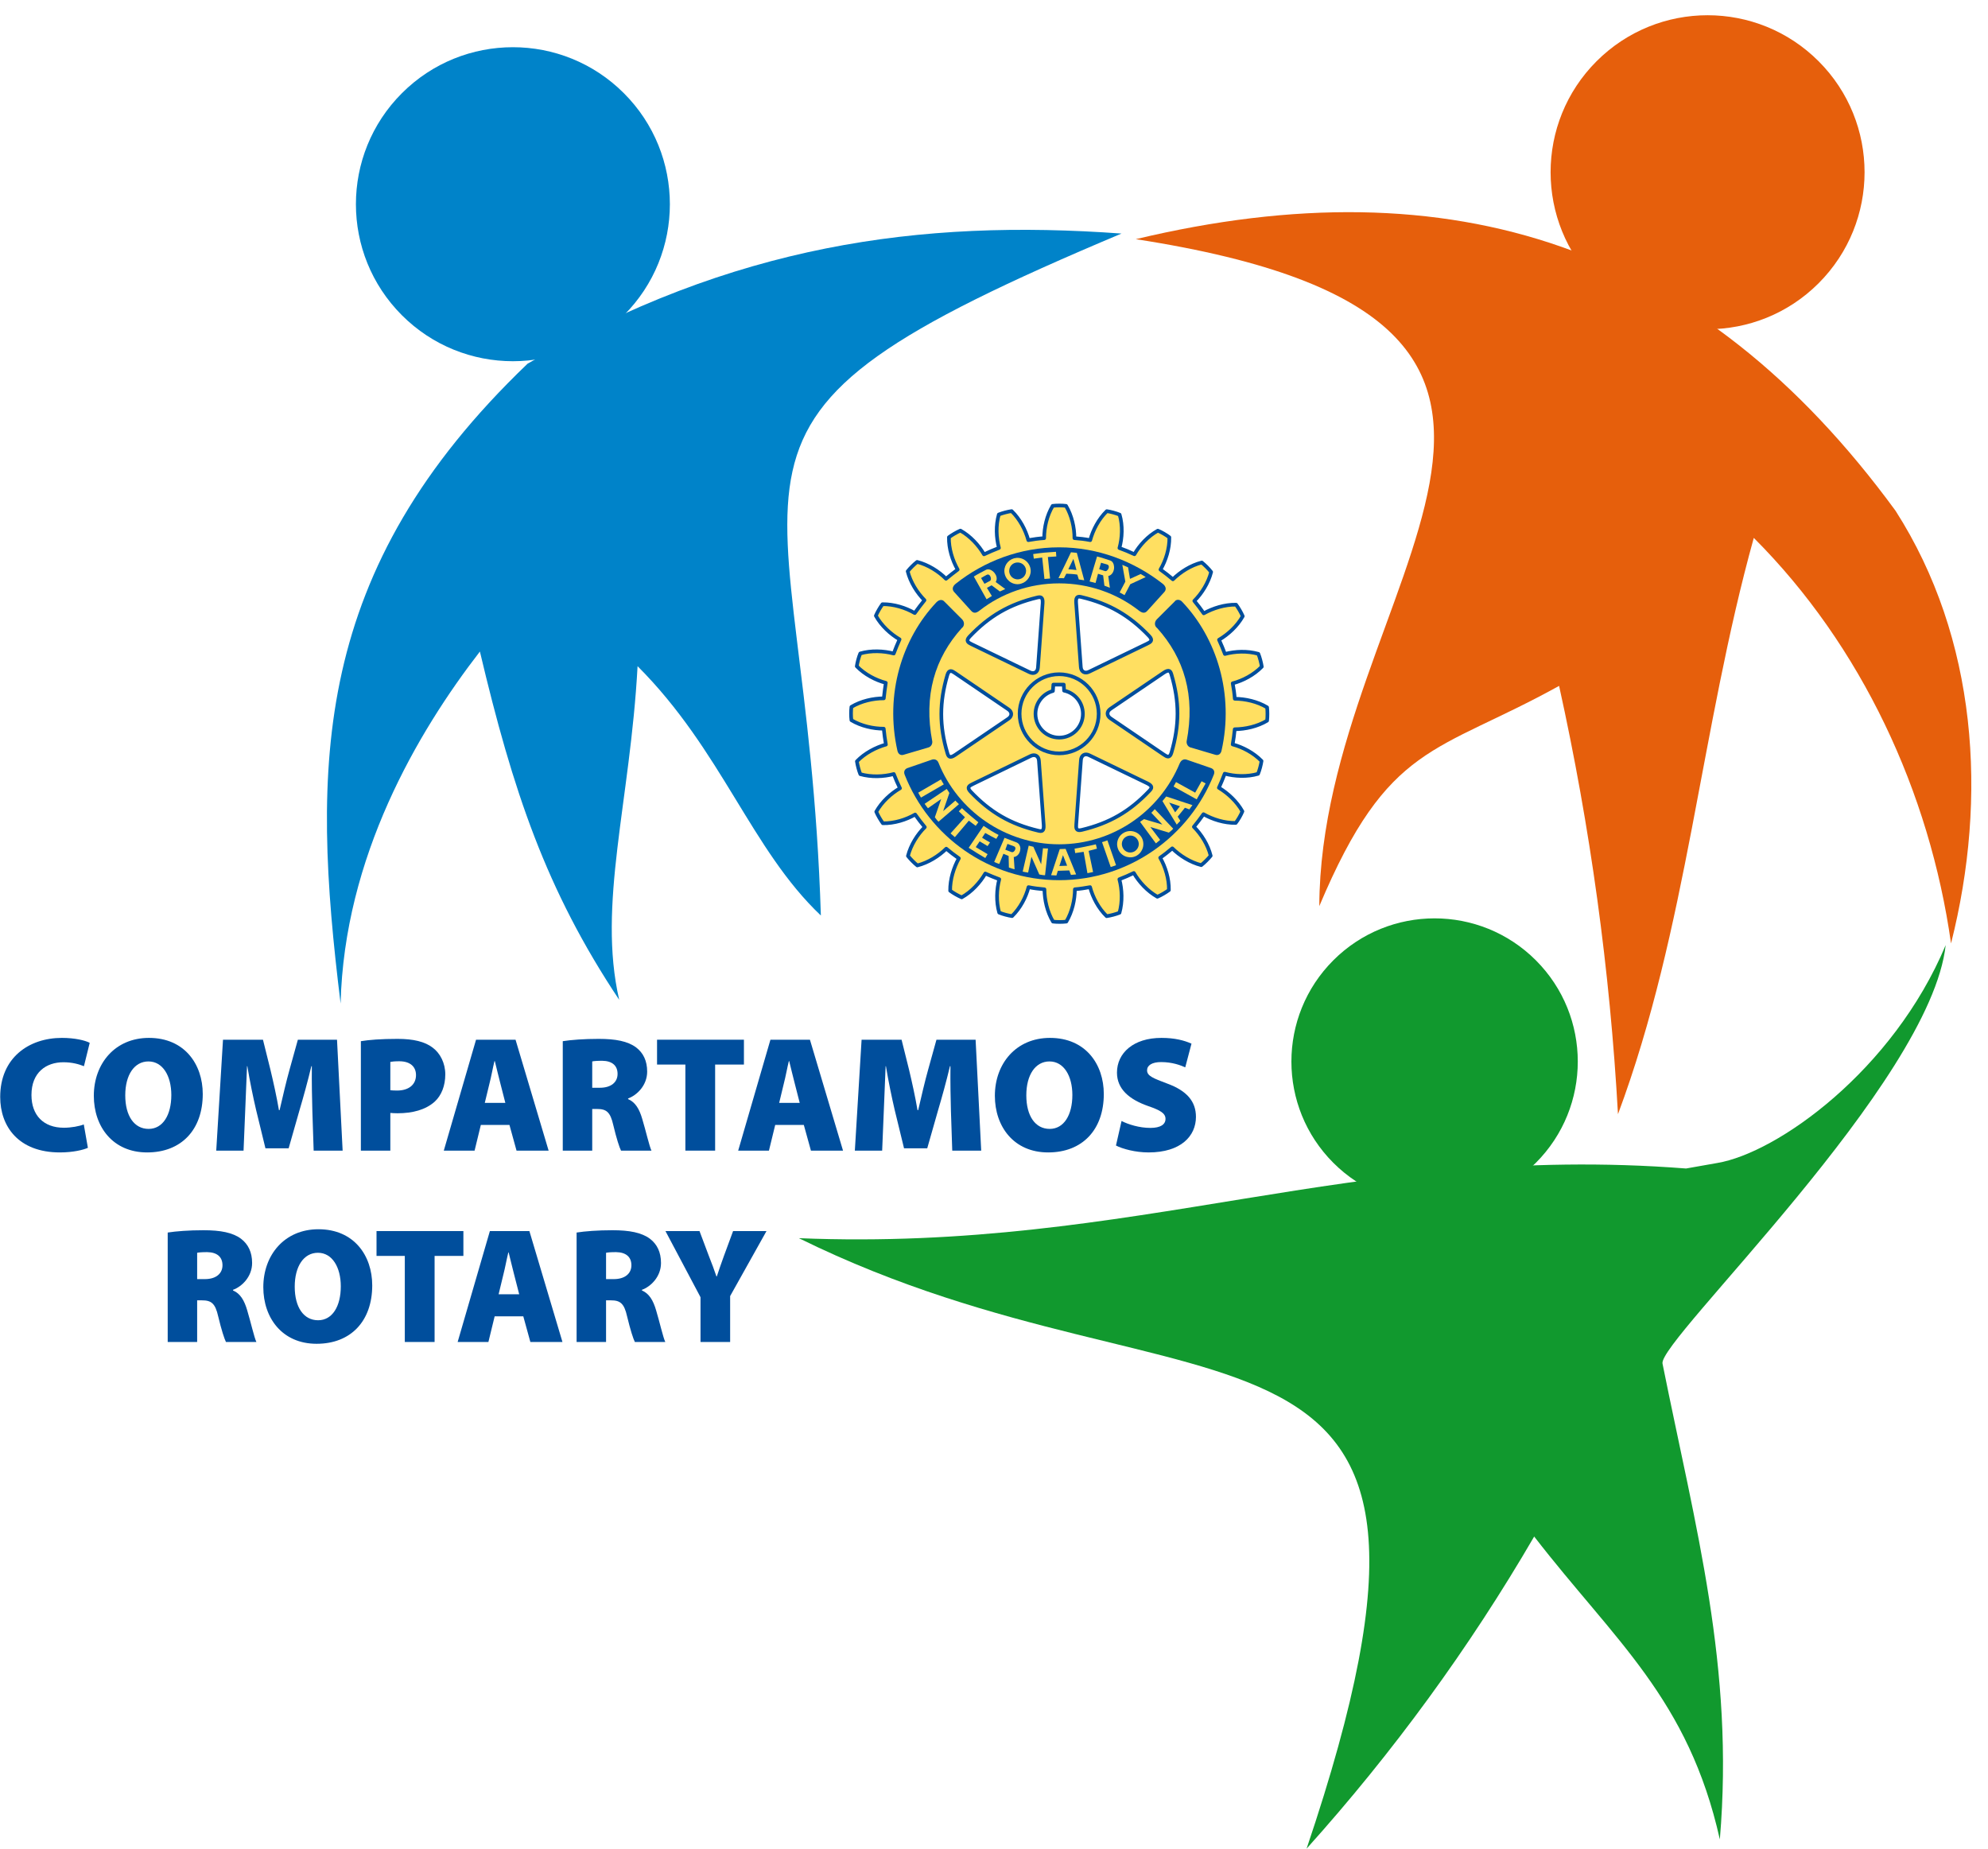 <?xml version="1.0" encoding="UTF-8"?>
<svg xmlns="http://www.w3.org/2000/svg" xmlns:xlink="http://www.w3.org/1999/xlink" width="542.3pt" height="504.3pt" viewBox="0 0 542.3 504.3" version="1.1">
<defs>
<clipPath id="clip1">
  <path d="M 217 257 L 531 257 L 531 504.301 L 217 504.301 Z M 217 257 "/>
</clipPath>
</defs>
<g id="surface1">
<path style=" stroke:none;fill-rule:evenodd;fill:rgb(0%,30.589%,61.131%);fill-opacity:1;" d="M 23.977 313.082 C 22.809 313.621 19.98 314.34 16.348 314.34 C 5.039 314.34 0.055 307.246 0.055 299.215 C 0.055 288.527 7.863 283.098 16.887 283.098 C 20.387 283.098 23.215 283.773 24.473 284.445 L 22.898 290.82 C 21.551 290.281 19.715 289.742 17.289 289.742 C 12.621 289.742 8.582 292.48 8.582 298.676 C 8.582 304.195 11.859 307.605 17.426 307.605 C 19.398 307.605 21.598 307.203 22.855 306.707 Z M 23.977 313.082 "/>
<path style=" stroke:none;fill-rule:evenodd;fill:rgb(0%,30.589%,61.131%);fill-opacity:1;" d="M 55.309 298.406 C 55.309 308.145 49.473 314.34 40.137 314.34 C 30.754 314.34 25.594 307.293 25.594 298.898 C 25.594 290.102 31.383 283.098 40.629 283.098 C 50.371 283.098 55.309 290.324 55.309 298.406 Z M 34.168 298.766 C 34.168 304.418 36.637 307.922 40.539 307.922 C 44.445 307.922 46.734 304.105 46.734 298.676 C 46.734 293.469 44.398 289.52 40.496 289.52 C 36.637 289.52 34.168 293.199 34.168 298.766 Z M 34.168 298.766 "/>
<path style=" stroke:none;fill-rule:evenodd;fill:rgb(0%,30.589%,61.131%);fill-opacity:1;" d="M 85.207 303.027 C 85.113 299.574 85.023 295.531 85.066 290.82 L 84.934 290.82 C 83.988 294.812 82.734 299.348 81.746 302.668 L 78.738 313.215 L 72.41 313.215 L 69.852 302.715 C 69.09 299.438 68.145 294.949 67.473 290.82 L 67.383 290.82 C 67.207 295.082 67.023 299.574 66.887 303.027 L 66.438 313.848 L 58.988 313.848 L 60.832 283.594 L 71.734 283.594 L 73.754 291.715 C 74.562 295.082 75.465 299.125 76.09 302.805 L 76.27 302.805 C 77.121 299.125 78.109 294.859 79.008 291.672 L 81.254 283.594 L 91.934 283.594 L 93.465 313.848 L 85.562 313.848 Z M 85.207 303.027 "/>
<path style=" stroke:none;fill-rule:evenodd;fill:rgb(0%,30.589%,61.131%);fill-opacity:1;" d="M 98.441 283.996 C 100.641 283.637 103.828 283.367 108.449 283.367 C 112.805 283.367 115.902 284.133 118.012 285.746 C 120.078 287.273 121.469 289.965 121.469 293.062 C 121.469 296.117 120.438 298.809 118.551 300.516 C 116.086 302.715 112.535 303.656 108.449 303.656 C 107.688 303.656 106.973 303.613 106.477 303.566 L 106.477 313.848 L 98.441 313.848 Z M 106.477 297.371 C 106.926 297.418 107.465 297.461 108.316 297.461 C 111.504 297.461 113.48 295.848 113.48 293.242 C 113.48 290.996 111.953 289.473 108.902 289.473 C 107.688 289.473 106.879 289.562 106.477 289.652 Z M 106.477 297.371 "/>
<path style=" stroke:none;fill-rule:evenodd;fill:rgb(0%,30.589%,61.131%);fill-opacity:1;" d="M 131.164 306.844 L 129.461 313.848 L 121.062 313.848 L 129.859 283.594 L 140.633 283.594 L 149.656 313.848 L 140.902 313.848 L 138.973 306.844 Z M 137.852 300.828 L 136.461 295.398 C 136.012 293.691 135.426 291.223 134.98 289.426 L 134.887 289.426 C 134.441 291.223 133.992 293.738 133.547 295.441 L 132.242 300.828 Z M 137.852 300.828 "/>
<path style=" stroke:none;fill-rule:evenodd;fill:rgb(0%,30.589%,61.131%);fill-opacity:1;" d="M 153.516 283.996 C 155.805 283.637 159.262 283.367 163.301 283.367 C 167.922 283.367 171.242 283.996 173.531 285.703 C 175.465 287.184 176.539 289.34 176.539 292.301 C 176.539 296.07 173.715 298.766 171.336 299.617 L 171.336 299.797 C 173.352 300.648 174.43 302.578 175.191 305.184 C 176.137 308.281 177.129 312.68 177.711 313.848 L 169.406 313.848 C 168.953 312.949 168.191 310.613 167.297 306.887 C 166.488 303.254 165.367 302.488 162.852 302.488 L 161.551 302.488 L 161.551 313.848 L 153.516 313.848 Z M 161.551 296.699 L 163.66 296.699 C 166.715 296.699 168.465 295.172 168.465 292.93 C 168.465 290.641 166.98 289.383 164.289 289.34 C 162.762 289.34 161.953 289.426 161.551 289.52 Z M 161.551 296.699 "/>
<path style=" stroke:none;fill-rule:evenodd;fill:rgb(0%,30.589%,61.131%);fill-opacity:1;" d="M 186.961 290.371 L 179.234 290.371 L 179.234 283.594 L 202.934 283.594 L 202.934 290.371 L 195.078 290.371 L 195.078 313.848 L 186.961 313.848 Z M 186.961 290.371 "/>
<path style=" stroke:none;fill-rule:evenodd;fill:rgb(0%,30.589%,61.131%);fill-opacity:1;" d="M 211.465 306.844 L 209.758 313.848 L 201.367 313.848 L 210.164 283.594 L 220.938 283.594 L 229.965 313.848 L 221.211 313.848 L 219.273 306.844 Z M 218.152 300.828 L 216.762 295.398 C 216.312 293.691 215.73 291.223 215.281 289.426 L 215.191 289.426 C 214.742 291.223 214.297 293.738 213.844 295.441 L 212.547 300.828 Z M 218.152 300.828 "/>
<path style=" stroke:none;fill-rule:evenodd;fill:rgb(0%,30.589%,61.131%);fill-opacity:1;" d="M 259.402 303.027 C 259.312 299.574 259.223 295.531 259.27 290.82 L 259.133 290.82 C 258.191 294.812 256.934 299.348 255.945 302.668 L 252.938 313.215 L 246.609 313.215 L 244.051 302.715 C 243.289 299.438 242.344 294.949 241.672 290.82 L 241.586 290.82 C 241.402 295.082 241.223 299.574 241.09 303.027 L 240.641 313.848 L 233.191 313.848 L 235.031 283.594 L 245.938 283.594 L 247.961 291.715 C 248.766 295.082 249.66 299.125 250.289 302.805 L 250.469 302.805 C 251.324 299.125 252.312 294.859 253.211 291.672 L 255.453 283.594 L 266.133 283.594 L 267.66 313.848 L 259.762 313.848 Z M 259.402 303.027 "/>
<path style=" stroke:none;fill-rule:evenodd;fill:rgb(0%,30.589%,61.131%);fill-opacity:1;" d="M 301.102 298.406 C 301.102 308.145 295.266 314.34 285.926 314.34 C 276.547 314.34 271.387 307.293 271.387 298.898 C 271.387 290.102 277.176 283.098 286.422 283.098 C 296.164 283.098 301.102 290.324 301.102 298.406 Z M 279.965 298.766 C 279.965 304.418 282.426 307.922 286.34 307.922 C 290.238 307.922 292.527 304.105 292.527 298.676 C 292.527 293.469 290.195 289.52 286.285 289.52 C 282.426 289.52 279.965 293.199 279.965 298.766 Z M 279.965 298.766 "/>
<path style=" stroke:none;fill-rule:evenodd;fill:rgb(0%,30.589%,61.131%);fill-opacity:1;" d="M 305.945 305.766 C 307.797 306.707 310.797 307.652 313.805 307.652 C 316.59 307.652 317.934 306.707 317.934 305.184 C 317.934 303.699 316.59 302.848 313.176 301.684 C 308.059 299.887 304.695 297.059 304.695 292.57 C 304.695 287.23 309.18 283.098 316.812 283.098 C 320.449 283.098 323.004 283.773 325.023 284.668 L 323.32 291.133 C 322.02 290.551 319.773 289.695 316.723 289.695 C 314.254 289.695 312.906 290.594 312.906 291.941 C 312.906 293.469 314.523 294.094 318.34 295.531 C 323.766 297.508 326.238 300.426 326.238 304.645 C 326.238 309.852 322.152 314.34 313.312 314.34 C 309.676 314.34 306.129 313.352 304.422 312.453 Z M 305.945 305.766 "/>
<path style=" stroke:none;fill-rule:evenodd;fill:rgb(0%,30.589%,61.131%);fill-opacity:1;" d="M 45.746 336.191 C 48.035 335.832 51.492 335.562 55.531 335.562 C 60.152 335.562 63.477 336.191 65.766 337.898 C 67.695 339.379 68.773 341.535 68.773 344.496 C 68.773 348.266 65.945 350.961 63.566 351.812 L 63.566 351.992 C 65.59 352.844 66.664 354.773 67.426 357.379 C 68.367 360.477 69.355 364.875 69.941 366.043 L 61.637 366.043 C 61.188 365.145 60.422 362.809 59.527 359.082 C 58.719 355.449 57.598 354.684 55.086 354.684 L 53.781 354.684 L 53.781 366.043 L 45.746 366.043 Z M 53.781 348.895 L 55.891 348.895 C 58.941 348.895 60.691 347.367 60.691 345.125 C 60.691 342.836 59.215 341.578 56.52 341.535 C 54.992 341.535 54.184 341.621 53.781 341.711 Z M 53.781 348.895 "/>
<path style=" stroke:none;fill-rule:evenodd;fill:rgb(0%,30.589%,61.131%);fill-opacity:1;" d="M 101.539 350.602 C 101.539 360.34 95.707 366.535 86.367 366.535 C 76.988 366.535 71.828 359.488 71.828 351.094 C 71.828 342.297 77.617 335.293 86.863 335.293 C 96.602 335.293 101.539 342.52 101.539 350.602 Z M 80.398 350.961 C 80.398 356.613 82.867 360.117 86.773 360.117 C 90.676 360.117 92.965 356.301 92.965 350.871 C 92.965 345.664 90.633 341.711 86.727 341.711 C 82.867 341.711 80.398 345.395 80.398 350.961 Z M 80.398 350.961 "/>
<path style=" stroke:none;fill-rule:evenodd;fill:rgb(0%,30.589%,61.131%);fill-opacity:1;" d="M 110.426 342.566 L 102.711 342.566 L 102.711 335.789 L 126.406 335.789 L 126.406 342.566 L 118.551 342.566 L 118.551 366.043 L 110.426 366.043 Z M 110.426 342.566 "/>
<path style=" stroke:none;fill-rule:evenodd;fill:rgb(0%,30.589%,61.131%);fill-opacity:1;" d="M 134.938 359.039 L 133.23 366.043 L 124.84 366.043 L 133.633 335.789 L 144.41 335.789 L 153.43 366.043 L 144.676 366.043 L 142.746 359.039 Z M 141.629 353.023 L 140.234 347.594 C 139.785 345.887 139.203 343.418 138.754 341.621 L 138.664 341.621 C 138.215 343.418 137.766 345.934 137.316 347.637 L 136.016 353.023 Z M 141.629 353.023 "/>
<path style=" stroke:none;fill-rule:evenodd;fill:rgb(0%,30.589%,61.131%);fill-opacity:1;" d="M 157.289 336.191 C 159.578 335.832 163.035 335.562 167.074 335.562 C 171.699 335.562 175.02 336.191 177.309 337.898 C 179.238 339.379 180.312 341.535 180.312 344.496 C 180.312 348.266 177.488 350.961 175.109 351.812 L 175.109 351.992 C 177.129 352.844 178.203 354.773 178.969 357.379 C 179.91 360.477 180.898 364.875 181.484 366.043 L 173.18 366.043 C 172.73 365.145 171.969 362.809 171.07 359.082 C 170.262 355.449 169.141 354.684 166.629 354.684 L 165.324 354.684 L 165.324 366.043 L 157.289 366.043 Z M 165.324 348.895 L 167.434 348.895 C 170.484 348.895 172.238 347.367 172.238 345.125 C 172.238 342.836 170.754 341.578 168.062 341.535 C 166.535 341.535 165.727 341.621 165.324 341.711 Z M 165.324 348.895 "/>
<path style=" stroke:none;fill-rule:evenodd;fill:rgb(0%,30.589%,61.131%);fill-opacity:1;" d="M 191.09 366.043 L 191.09 353.832 L 181.527 335.789 L 190.816 335.789 L 193.379 342.609 C 194.23 344.719 194.77 346.246 195.441 348.176 L 195.531 348.176 C 196.117 346.336 196.742 344.676 197.465 342.609 L 199.977 335.789 L 209.09 335.789 L 199.172 353.52 L 199.172 366.043 Z M 191.09 366.043 "/>
<path style=" stroke:none;fill-rule:evenodd;fill:rgb(90.234%,37.256%,4.704%);fill-opacity:1;" d="M 517.086 139.328 C 539.316 174.035 542.328 217.387 532.215 257.332 C 526.387 216.02 507.797 176.105 478.41 146.715 C 463.855 199.121 460.273 253.18 441.363 303.91 C 439.172 264.555 433.82 225.645 425.301 187.086 C 391.672 205.699 378.73 202.402 359.887 247.16 C 360.211 159.668 456.414 87.844 309.824 65.238 C 396.273 44.57 464.039 66.805 517.086 139.328 Z M 517.086 139.328 "/>
<path style=" stroke:none;fill-rule:evenodd;fill:rgb(0%,51.367%,78.906%);fill-opacity:1;" d="M 143.91 99.207 C 199.922 66.703 250.922 59.703 305.926 63.707 C 179.914 116.707 219.922 121.707 223.922 249.719 C 204.914 231.719 196.914 204.715 173.922 181.711 C 171.914 218.719 162.914 246.719 168.914 272.719 C 148.914 242.719 139.91 215.715 130.91 177.715 C 113.906 199.715 93.91 233.719 92.91 273.719 C 84.906 208.715 84.906 155.711 143.91 99.207 Z M 143.91 99.207 "/>
<g clip-path="url(#clip1)" clip-rule="nonzero">
<path style=" stroke:none;fill-rule:evenodd;fill:rgb(6.665%,59.959%,18.042%);fill-opacity:1;" d="M 468.438 317.223 C 484.816 314.477 516.387 292.055 530.754 257.793 C 526.637 295.371 452.254 365.664 453.512 371.938 C 462.52 416.801 473.141 454.68 469.148 501.719 C 460.551 463.301 440.523 447.586 418.504 419.109 C 400.883 449.406 379.977 478.047 356.422 504.242 C 410.809 343.141 327.633 391.82 217.922 337.73 C 310.211 341.473 368.688 311.645 459.934 318.723 Z M 468.438 317.223 "/>
</g>
<path style="fill-rule:evenodd;fill:rgb(100%,87.5%,38.036%);fill-opacity:1;stroke-width:9.998;stroke-linecap:round;stroke-linejoin:round;stroke:rgb(0%,30.589%,61.131%);stroke-opacity:1;stroke-miterlimit:4;" d="M 3456.484 3077.336 C 3457.695 3087.805 3457.695 3103.391 3456.484 3113.625 C 3429.844 3129.602 3397.188 3136.828 3368.359 3137.023 C 3367.383 3151.086 3365.195 3165.148 3362.695 3179.211 C 3390.469 3186.438 3420.312 3202.219 3441.992 3224.523 C 3440.469 3234.797 3436.484 3250.031 3432.539 3259.562 C 3402.695 3267.961 3369.258 3266.672 3341.406 3259.172 C 3336.719 3272.023 3331.094 3285.07 3325.312 3297.922 C 3349.961 3312.375 3374.961 3335.227 3390.078 3362.219 C 3385.977 3371.945 3378.008 3385.422 3371.836 3393.664 C 3340.898 3394.211 3308.828 3384.133 3283.672 3370.031 C 3275.781 3381.516 3267.031 3392.727 3257.891 3404.016 C 3278.281 3424.367 3296.211 3452.844 3303.867 3482.766 C 3297.539 3491.242 3286.367 3502.297 3278.281 3508.703 C 3248.125 3501.008 3219.961 3482.961 3199.531 3462.844 C 3188.867 3471.945 3177.422 3480.93 3165.625 3489.367 C 3180.195 3514.289 3190.352 3546.516 3189.805 3577.414 C 3181.328 3584.016 3168.008 3591.672 3158.398 3595.578 C 3131.406 3580.578 3108.711 3555.891 3094.531 3531.203 C 3081.562 3537.336 3067.656 3543.195 3053.633 3548.156 C 3061.328 3575.695 3062.891 3609.445 3054.219 3639.211 C 3044.414 3643.312 3029.531 3647.297 3019.219 3648.781 C 2996.875 3627.023 2981.523 3597.297 2973.984 3569.68 C 2959.688 3572.414 2945.039 3574.211 2930.898 3575.148 C 2931.055 3603.664 2923.789 3636.594 2907.969 3663.195 C 2897.383 3664.523 2881.836 3664.523 2871.562 3663.195 C 2855.625 3636.594 2848.359 3603.859 2848.359 3575.148 C 2833.711 3574.211 2819.297 3572.219 2805.117 3569.68 C 2797.539 3597.453 2781.836 3627.414 2759.609 3648.898 C 2749.297 3647.414 2734.219 3643.547 2724.609 3639.641 C 2716.133 3609.797 2717.539 3576.32 2724.922 3548.43 C 2711.328 3543.195 2697.461 3537.102 2684.219 3530.969 C 2669.766 3555.695 2646.953 3580.578 2619.922 3595.734 C 2610.234 3591.672 2596.797 3583.82 2588.516 3577.57 C 2587.969 3546.516 2598.086 3514.484 2612.383 3489.367 C 2601.836 3481.32 2590.938 3473.078 2580.586 3464.328 C 2560.234 3484.68 2531.836 3502.648 2501.836 3510.344 C 2493.438 3503.82 2482.383 3492.766 2476.055 3484.68 C 2483.672 3454.562 2501.719 3426.242 2521.875 3405.852 C 2512.891 3394.641 2503.711 3382.805 2495.312 3370.812 C 2470.547 3385.227 2438.438 3395.344 2407.344 3394.953 C 2400.977 3386.555 2393.281 3373.039 2389.219 3363.508 C 2404.297 3336.32 2429.062 3313.703 2453.906 3299.055 C 2448.242 3286.516 2442.891 3273.547 2438.008 3260.422 C 2410.117 3267.766 2376.406 3269.25 2346.719 3260.617 C 2342.539 3250.812 2338.633 3235.969 2337.188 3225.656 C 2358.828 3203.352 2388.594 3187.844 2416.328 3180.5 C 2414.219 3166.672 2412.383 3152.453 2410.859 3138.195 C 2382.109 3138.195 2349.102 3130.852 2322.539 3114.875 C 2321.172 3104.406 2321.172 3088.938 2322.539 3078.586 C 2349.102 3062.688 2381.875 3055.383 2410.703 3055.383 C 2411.953 3040.93 2414.219 3026.359 2416.602 3012.102 C 2388.984 3004.367 2358.984 2988.703 2337.539 2966.359 C 2338.984 2956.086 2342.891 2940.891 2346.875 2931.359 C 2376.641 2922.961 2410.117 2924.25 2438.164 2931.75 C 2443.281 2918.664 2448.867 2905.5 2455.078 2892.961 C 2430.352 2878.703 2405.469 2855.891 2390.312 2828.938 C 2394.414 2819.172 2402.266 2805.734 2408.438 2797.453 C 2439.492 2796.867 2471.523 2806.984 2496.406 2821.281 C 2504.688 2809.445 2513.633 2797.961 2522.773 2786.906 C 2502.383 2766.711 2484.453 2738.234 2476.758 2708.273 C 2483.359 2699.836 2494.336 2688.781 2502.383 2682.414 C 2532.539 2690.109 2560.859 2708.078 2581.289 2728.117 C 2592.109 2718.977 2603.672 2710.148 2615.703 2701.75 C 2601.719 2676.789 2591.484 2644.641 2591.914 2613.469 C 2600.273 2607.102 2613.789 2599.445 2623.359 2595.344 C 2650.469 2610.461 2673.086 2635.305 2687.773 2660.344 C 2699.844 2654.875 2712.852 2649.68 2725.898 2644.719 C 2718.594 2617.258 2717.109 2583.508 2725.664 2553.781 C 2735.469 2549.602 2750.391 2545.695 2760.742 2544.172 C 2783.008 2565.93 2798.555 2595.695 2805.664 2623.234 C 2819.492 2620.383 2834.062 2618.508 2849.102 2617.258 C 2849.297 2588.742 2856.602 2555.812 2872.461 2529.211 C 2882.891 2527.883 2898.398 2527.883 2908.789 2529.211 C 2924.648 2555.812 2932.031 2588.586 2932.148 2617.414 C 2946.055 2618.508 2960.117 2620.773 2973.555 2623.234 C 2980.898 2595.5 2996.602 2565.5 3018.828 2544.016 C 3029.141 2545.5 3044.336 2549.484 3053.828 2553.352 C 3062.227 2583.117 3060.977 2616.711 3053.477 2644.719 C 3066.953 2649.836 3080.117 2655.695 3092.891 2661.828 C 3107.383 2637.102 3130.195 2612.219 3157.148 2596.984 C 3166.953 2601.125 3180.352 2609.016 3188.555 2615.148 C 3189.219 2646.32 3179.023 2678.312 3164.844 2703.43 C 3176.133 2711.242 3187.148 2720.109 3197.852 2729.055 C 3218.398 2708.82 3246.836 2690.852 3276.797 2683.195 C 3285.234 2689.719 3296.211 2700.812 3302.617 2708.82 C 3295.039 2739.016 3277.031 2767.297 3256.719 2787.727 C 3265.703 2798.586 3274.531 2810.148 3282.969 2822.18 C 3307.891 2807.922 3340.078 2797.805 3370.898 2798.352 C 3377.578 2806.828 3385.156 2820.109 3389.102 2829.875 C 3374.141 2856.789 3349.453 2879.484 3324.922 2894.289 C 3330.703 2906.867 3335.977 2919.797 3340.898 2932.688 C 3368.359 2925.188 3401.992 2923.625 3431.797 2932.297 C 3435.859 2942.062 3439.805 2957.023 3441.289 2967.336 C 3419.648 2989.641 3389.844 3005.188 3362.539 3012.492 C 3364.961 3025.969 3366.836 3040.031 3368.164 3053.898 C 3396.914 3054.094 3429.844 3061.359 3456.484 3077.336 Z M 2950.352 3414.406 C 3026.055 3396.32 3081.445 3364.055 3134.922 3307.883 C 3146.172 3295.891 3138.047 3291.516 3129.219 3287.297 L 2970.742 3210.617 C 2959.336 3204.992 2949.141 3210.5 2948.281 3223.586 L 2935.508 3399.094 C 2934.258 3417.023 2941.758 3416.516 2950.352 3414.406 Z M 2644.727 3306.438 C 2698.203 3362.648 2753.477 3394.914 2829.297 3413.117 C 2837.852 3415.109 2845.352 3415.656 2844.141 3397.688 L 2831.406 3222.18 C 2830.469 3209.094 2820.352 3203.742 2808.867 3209.289 L 2650.469 3285.852 C 2641.562 3290.188 2633.516 3294.484 2644.727 3306.438 Z M 2605.039 2983.586 C 2590.117 2973.43 2586.875 2980.227 2584.375 2988.703 C 2562.148 3063.508 2562.383 3127.492 2584.258 3201.945 C 2589.062 3217.688 2596.797 3212.883 2605.039 3207.219 L 2750.508 3108.312 C 2761.016 3101.242 2761.484 3089.797 2750.547 3082.414 Z M 2832.031 2777.18 C 2756.289 2795.188 2701.016 2827.414 2647.539 2883.781 C 2636.289 2895.578 2644.453 2899.914 2653.242 2904.211 L 2811.641 2981.008 C 2823.125 2986.516 2833.242 2981.008 2834.062 2968.078 L 2847.031 2792.375 C 2848.203 2774.445 2840.898 2774.953 2832.031 2777.18 Z M 2889.375 3031.047 C 2853.594 3031.047 2824.688 3060.109 2824.688 3095.852 C 2824.688 3125.617 2844.844 3150.734 2872.227 3158.234 L 2873.398 3175.617 L 2901.797 3175.617 L 2902.695 3159.172 C 2932.031 3153.078 2953.984 3126.984 2953.984 3095.852 C 2953.984 3060.109 2925.156 3031.047 2889.375 3031.047 Z M 3135.234 2885.891 C 3081.562 2829.328 3026.367 2797.453 2950.703 2779.289 C 2934.844 2775.344 2935.234 2784.719 2935.898 2794.68 L 2948.672 2970.109 C 2949.648 2982.688 2959.336 2988.898 2971.133 2983.039 L 3129.492 2906.477 C 3145.742 2898.547 3141.523 2892.492 3135.234 2885.891 Z M 3195.547 2989.953 C 3190.898 2974.25 3183.125 2979.055 3174.766 2984.719 L 3029.258 3083.625 C 3018.789 3090.773 3018.359 3102.18 3029.258 3109.602 L 3174.766 3208.312 C 3189.805 3218.469 3193.008 3211.75 3195.547 3203.234 C 3217.695 3128.469 3217.344 3064.445 3195.547 2989.953 Z M 3195.547 2989.953 " transform="matrix(0.1,0,0,-0.1,0,504.3)"/>
<path style=" stroke:none;fill-rule:evenodd;fill:rgb(0%,30.589%,61.131%);fill-opacity:1;" d="M 331.129 211.254 C 324.477 228.117 307.98 240.082 288.922 240.082 C 269.84 240.082 253.41 228.172 246.781 211.312 C 246.422 210.398 246.852 209.742 247.559 209.496 L 254.305 207.172 C 254.68 207.062 255.613 207.043 256.004 208.035 C 261.238 221.133 274.184 230.293 288.922 230.293 C 303.652 230.293 316.352 221.312 321.801 208.238 C 322.305 207.043 323.23 207.062 323.594 207.172 L 330.344 209.496 C 331.039 209.742 331.461 210.375 331.129 211.254 Z M 331.129 211.254 "/>
<path style=" stroke:none;fill-rule:evenodd;fill:rgb(0%,30.589%,61.131%);fill-opacity:1;" d="M 322.516 164.184 C 331.922 174.09 336.711 189.324 333.203 204.816 C 333.012 205.578 332.43 206.145 331.535 205.879 L 324.805 203.891 C 324.16 203.742 323.637 203.07 323.691 202.254 C 326.109 189.684 323.023 179.488 315.664 171.324 C 314.906 170.797 314.836 169.707 315.547 168.945 L 320.445 164.055 C 320.773 163.492 321.84 163.379 322.516 164.184 Z M 322.516 164.184 "/>
<path style=" stroke:none;fill-rule:evenodd;fill:rgb(0%,30.589%,61.131%);fill-opacity:1;" d="M 310.629 166.508 C 304.633 161.844 297.051 159.121 288.922 159.121 C 280.797 159.121 273.188 161.863 267.254 166.508 C 266.316 167.258 265.633 167.367 264.949 166.637 L 260.254 161.445 C 259.73 160.848 259.715 160.027 260.688 159.238 C 268.434 153.082 278.277 149.293 288.922 149.293 C 299.539 149.293 309.289 153.082 317.164 159.219 C 318.164 160.027 318.164 160.848 317.645 161.445 L 312.949 166.637 C 312.277 167.367 311.566 167.242 310.629 166.508 Z M 310.629 166.508 "/>
<path style=" stroke:none;fill-rule:evenodd;fill:rgb(0%,30.589%,61.131%);fill-opacity:1;" d="M 255.465 164.258 C 246.078 174.148 241.309 189.324 244.816 204.816 C 245.004 205.578 245.578 206.145 246.477 205.879 L 253.215 203.891 C 253.855 203.742 254.379 203.07 254.316 202.254 C 251.906 189.684 254.996 179.488 262.352 171.324 C 263.098 170.797 263.176 169.707 262.461 168.945 L 257.578 164.055 C 257.07 163.492 256.23 163.492 255.465 164.258 Z M 255.465 164.258 "/>
<path style="fill:none;stroke-width:9.998;stroke-linecap:round;stroke-linejoin:round;stroke:rgb(0%,30.589%,61.131%);stroke-opacity:1;stroke-miterlimit:4;" d="M 2889.219 3203.938 C 2948.438 3203.938 2996.992 3155.461 2996.992 3096.047 C 2996.992 3036.594 2948.438 2988.078 2889.219 2988.078 C 2829.844 2988.078 2781.367 3036.594 2781.367 3096.047 C 2781.367 3155.461 2829.844 3203.938 2889.219 3203.938 Z M 2889.219 3203.938 " transform="matrix(0.1,0,0,-0.1,0,504.3)"/>
<path style=" stroke:none;fill-rule:evenodd;fill:rgb(100%,87.5%,38.036%);fill-opacity:1;" d="M 311.434 228.453 C 310.434 226.746 308.227 226.184 306.531 227.16 C 305.383 227.816 304.754 228.992 304.73 230.227 C 304.73 230.738 304.84 231.246 305.051 231.727 C 305.098 231.844 305.156 231.938 305.215 232.047 C 306.215 233.77 308.414 234.355 310.102 233.375 C 310.77 232.984 311.273 232.402 311.566 231.727 C 311.797 231.262 311.891 230.754 311.891 230.227 C 311.891 229.637 311.754 229.016 311.434 228.453 Z M 309.488 232.219 C 308.504 232.785 307.297 232.57 306.59 231.727 C 306.488 231.625 306.422 231.504 306.344 231.371 C 306.133 231.016 306.031 230.621 306.027 230.227 C 306.027 229.422 306.434 228.66 307.191 228.227 C 308.297 227.586 309.691 227.945 310.336 229.074 C 310.535 229.441 310.641 229.836 310.641 230.227 C 310.641 230.773 310.434 231.32 310.062 231.727 C 309.922 231.918 309.703 232.086 309.488 232.219 Z M 309.488 232.219 "/>
<path style=" stroke:none;fill-rule:evenodd;fill:rgb(100%,87.5%,38.036%);fill-opacity:1;" d="M 250.48 216.207 L 256.676 212.609 C 256.941 213.109 257.113 213.414 257.453 213.949 L 251.23 217.551 C 250.969 217.141 250.703 216.633 250.48 216.207 Z M 250.48 216.207 "/>
<path style=" stroke:none;fill-rule:evenodd;fill:rgb(100%,87.5%,38.036%);fill-opacity:1;" d="M 302.984 236.492 L 300.621 229.707 C 301.195 229.539 301.504 229.441 302.09 229.219 L 304.441 236 C 303.984 236.191 303.461 236.336 302.984 236.492 Z M 302.984 236.492 "/>
<path style=" stroke:none;fill-rule:evenodd;fill:rgb(100%,87.5%,38.036%);fill-opacity:1;" d="M 259.297 227.32 L 263.23 222.926 C 262.652 222.359 262.141 221.84 261.551 221.297 L 262.402 220.438 C 263.922 221.859 265.238 222.926 266.879 224.293 L 266.152 225.25 C 265.516 224.762 264.895 224.328 264.285 223.848 L 260.477 228.344 Z M 259.297 227.32 "/>
<path style=" stroke:none;fill-rule:evenodd;fill:rgb(100%,87.5%,38.036%);fill-opacity:1;" d="M 296.637 238.172 L 295.605 232.348 C 294.789 232.465 294.086 232.551 293.297 232.688 L 293.129 231.473 C 295.184 231.148 296.84 230.773 298.934 230.305 L 299.234 231.488 C 298.461 231.695 297.727 231.898 296.965 232.086 L 298.176 237.855 Z M 296.637 238.172 "/>
<path style=" stroke:none;fill-rule:evenodd;fill:rgb(100%,87.5%,38.036%);fill-opacity:1;" d="M 292.004 234.727 L 290.762 231.727 L 290.691 231.543 L 289.086 231.598 L 289.047 231.727 L 288.055 234.727 L 286.727 238.715 C 287.215 238.73 287.703 238.754 288.172 238.797 L 288.562 237.523 L 291.684 237.422 L 292.137 238.641 C 292.598 238.586 293.07 238.543 293.551 238.512 Z M 288.988 236.211 L 289.477 234.727 L 289.965 233.254 L 290.547 234.727 L 291.102 236.133 Z M 288.988 236.211 "/>
<path style=" stroke:none;fill-rule:evenodd;fill:rgb(100%,87.5%,38.036%);fill-opacity:1;" d="M 318.121 217.25 L 317.105 218.512 L 318.145 220.242 L 321.004 224.93 C 321.328 224.578 321.652 224.219 321.98 223.883 L 321.262 222.754 L 323.23 220.324 L 324.445 220.773 C 324.555 220.582 324.684 220.418 324.812 220.242 C 324.965 220.043 325.109 219.82 325.285 219.613 Z M 320.566 221.578 L 319.766 220.242 L 318.926 218.918 L 321.879 219.914 L 321.613 220.242 Z M 320.566 221.578 "/>
<path style=" stroke:none;fill-rule:evenodd;fill:rgb(100%,87.5%,38.036%);fill-opacity:1;" d="M 326.441 218.035 L 320.129 214.531 L 320.801 213.32 L 326.027 216.207 L 327.77 213.094 L 328.879 213.688 Z M 326.441 218.035 "/>
<path style=" stroke:none;fill-rule:evenodd;fill:rgb(100%,87.5%,38.036%);fill-opacity:1;" d="M 278.977 237.746 L 280.617 230.664 C 281.109 230.738 281.391 230.871 281.895 230.98 L 284.012 235.75 L 284.508 231.371 C 284.965 231.449 285.449 231.395 285.879 231.434 L 285.078 238.73 C 284.508 238.754 283.977 238.586 283.508 238.527 L 281.367 233.699 L 280.461 238.004 C 279.945 237.93 279.465 237.855 278.977 237.746 Z M 278.977 237.746 "/>
<path style=" stroke:none;fill-rule:evenodd;fill:rgb(100%,87.5%,38.036%);fill-opacity:1;" d="M 315.316 230.043 L 311.008 224.184 C 311.371 223.859 311.66 223.754 312.074 223.43 L 317.086 224.91 L 314.062 221.691 C 314.434 221.395 314.715 220.992 315.008 220.703 L 320.031 226.035 C 319.688 226.473 319.223 226.785 318.855 227.105 L 313.805 225.586 L 316.473 229.094 C 316.102 229.41 315.715 229.742 315.316 230.043 Z M 315.316 230.043 "/>
<path style=" stroke:none;fill-rule:evenodd;fill:rgb(100%,87.5%,38.036%);fill-opacity:1;" d="M 252.223 219.254 L 258.254 215.191 C 258.57 215.586 258.672 215.867 258.98 216.293 L 257.277 221.242 L 260.629 218.359 C 260.902 218.73 261.285 219.031 261.59 219.348 L 256.023 224.129 C 255.594 223.773 255.316 223.285 255.016 222.926 L 256.738 217.945 L 253.129 220.457 C 252.824 220.043 252.504 219.668 252.223 219.254 Z M 252.223 219.254 "/>
<path style=" stroke:none;fill-rule:evenodd;fill:rgb(100%,87.5%,38.036%);fill-opacity:1;" d="M 277.254 229.766 L 274.012 228.527 L 272.824 231.32 L 272.648 231.727 L 271.203 235.109 C 271.672 235.352 272.148 235.492 272.59 235.652 L 273.715 232.875 L 275.137 233.473 L 275.215 236.637 C 275.758 236.84 276.281 236.996 276.766 237.102 L 276.539 233.77 C 277.57 233.645 278.227 232.688 278.32 231.727 C 278.344 231.598 278.344 231.449 278.344 231.32 C 278.277 230.648 277.938 230.02 277.254 229.766 Z M 275.887 232.402 L 274.238 231.77 L 274.254 231.727 L 274.406 231.32 L 274.812 230.18 L 276.609 230.844 C 276.844 230.945 276.961 231.113 276.988 231.32 C 277.012 231.449 276.988 231.598 276.926 231.727 C 276.781 232.18 276.348 232.59 275.887 232.402 Z M 275.887 232.402 "/>
<path style=" stroke:none;fill-rule:evenodd;fill:rgb(100%,87.5%,38.036%);fill-opacity:1;" d="M 264.246 231.246 L 268.301 225.266 C 269.578 226.113 270.949 227.012 272.402 227.742 L 271.77 228.809 C 270.723 228.297 269.727 227.742 268.754 227.199 L 267.898 228.496 C 268.629 228.957 269.352 229.41 270.062 229.785 L 269.402 230.773 L 267.238 229.488 L 266.172 231.062 L 269.402 232.984 L 268.777 234.039 C 267.211 233.113 265.777 232.254 264.246 231.246 Z M 264.246 231.246 "/>
<path style=" stroke:none;fill-rule:evenodd;fill:rgb(100%,87.5%,38.036%);fill-opacity:1;" d="M 281.148 155.441 C 280.973 153.453 279.215 152.008 277.254 152.172 C 275.398 152.348 273.973 153.883 273.973 155.734 C 273.973 155.852 273.992 155.945 273.992 156.055 C 274.184 158.039 275.922 159.5 277.863 159.336 C 279.746 159.152 281.164 157.57 281.164 155.734 C 281.164 155.621 281.148 155.535 281.148 155.441 Z M 277.797 158.016 C 276.539 158.133 275.422 157.219 275.301 155.922 C 275.301 155.871 275.301 155.793 275.301 155.734 C 275.285 154.52 276.184 153.527 277.398 153.43 C 278.676 153.324 279.773 154.234 279.895 155.512 C 279.895 155.582 279.91 155.66 279.895 155.734 C 279.895 156.934 278.992 157.914 277.797 158.016 Z M 277.797 158.016 "/>
<path style=" stroke:none;fill-rule:evenodd;fill:rgb(100%,87.5%,38.036%);fill-opacity:1;" d="M 294.605 153.973 L 293.746 150.793 L 292.148 150.641 L 290.547 153.973 L 288.742 157.684 C 289.363 157.707 289.602 157.684 290.223 157.723 L 290.879 156.484 C 291.863 156.527 292.828 156.559 293.871 156.73 L 294.289 158.055 C 294.809 158.117 295.199 158.176 295.766 158.281 Z M 291.422 155.27 L 292.059 153.973 L 292.805 152.438 L 293.242 153.973 L 293.648 155.488 C 292.914 155.383 292.172 155.309 291.422 155.27 Z M 291.422 155.27 "/>
<path style=" stroke:none;fill-rule:evenodd;fill:rgb(100%,87.5%,38.036%);fill-opacity:1;" d="M 284.91 157.922 L 284.297 152.074 L 282.008 152.383 L 281.84 151.125 C 284.441 150.754 285.488 150.668 288.055 150.508 L 288.145 151.781 L 285.848 151.934 L 286.445 157.797 Z M 284.91 157.922 "/>
<path style=" stroke:none;fill-rule:evenodd;fill:rgb(100%,87.5%,38.036%);fill-opacity:1;" d="M 308.246 157.895 L 307.727 154.758 C 307.129 154.48 306.766 154.328 306.156 154.07 L 306.977 158.645 L 305.422 161.598 L 306.766 162.328 L 308.324 159.352 L 312.531 157.406 C 312.094 157.082 311.621 156.859 311.156 156.574 Z M 308.246 157.895 "/>
<path style=" stroke:none;fill-rule:evenodd;fill:rgb(100%,87.5%,38.036%);fill-opacity:1;" d="M 303.91 154.637 C 303.863 153.824 303.523 153.094 302.82 152.871 C 301.637 152.492 300.465 152.078 299.266 151.781 L 298.402 154.637 L 297.227 158.602 C 297.867 158.77 298.254 158.844 298.848 159.016 L 299.523 156.508 L 300.922 156.934 L 301.266 159.75 C 301.863 159.969 302.238 160.117 302.758 160.32 L 302.328 157.121 C 303.414 156.875 303.961 155.695 303.91 154.637 Z M 301.461 155.777 L 299.844 155.25 L 300.016 154.637 L 300.348 153.492 C 301.012 153.676 301.395 153.773 302.016 153.973 C 302.371 154.09 302.477 154.328 302.477 154.637 C 302.465 155.207 301.898 155.906 301.461 155.777 Z M 301.461 155.777 "/>
<path style=" stroke:none;fill-rule:evenodd;fill:rgb(100%,87.5%,38.036%);fill-opacity:1;" d="M 272.754 161.336 C 273.34 161.074 273.715 160.906 274.219 160.664 L 271.613 158.75 C 271.77 158.504 271.844 158.254 271.879 157.988 C 272.012 156.449 270.176 154.758 268.906 155.457 C 267.812 156.039 266.695 156.598 265.648 157.258 L 266.059 157.988 L 269.121 163.457 C 269.699 163.117 270.031 162.895 270.566 162.57 L 269.219 160.344 L 270.496 159.648 Z M 270.051 158.449 L 268.547 159.238 L 267.812 157.988 L 267.633 157.66 C 268.23 157.312 268.562 157.105 269.148 156.801 C 269.859 156.391 270.363 157.328 270.309 157.988 C 270.289 158.191 270.199 158.363 270.051 158.449 Z M 270.051 158.449 "/>
<path style=" stroke:none;fill-rule:evenodd;fill:rgb(90.234%,37.256%,4.704%);fill-opacity:1;" d="M 435.527 77.262 C 418.805 60.535 418.801 33.422 435.523 16.703 C 452.254 -0.027 479.367 -0.027 496.09 16.703 C 512.809 33.422 512.809 60.535 496.09 77.262 C 479.367 93.984 452.254 93.984 435.527 77.262 Z M 435.527 77.262 "/>
<path style=" stroke:none;fill-rule:evenodd;fill:rgb(0%,51.367%,78.906%);fill-opacity:1;" d="M 109.629 85.984 C 92.914 69.258 92.906 42.145 109.629 25.426 C 126.352 8.695 153.469 8.695 170.188 25.426 C 186.914 42.145 186.914 69.258 170.188 85.984 C 153.469 102.707 126.352 102.707 109.629 85.984 Z M 109.629 85.984 "/>
<path style=" stroke:none;fill-rule:evenodd;fill:rgb(6.665%,59.959%,18.042%);fill-opacity:1;" d="M 363.715 317.176 C 348.465 301.918 348.465 277.188 363.715 261.934 C 378.973 246.68 403.703 246.68 418.961 261.934 C 434.211 277.188 434.211 301.918 418.961 317.176 C 403.703 332.43 378.973 332.43 363.715 317.176 Z M 363.715 317.176 "/>
</g>
</svg>
